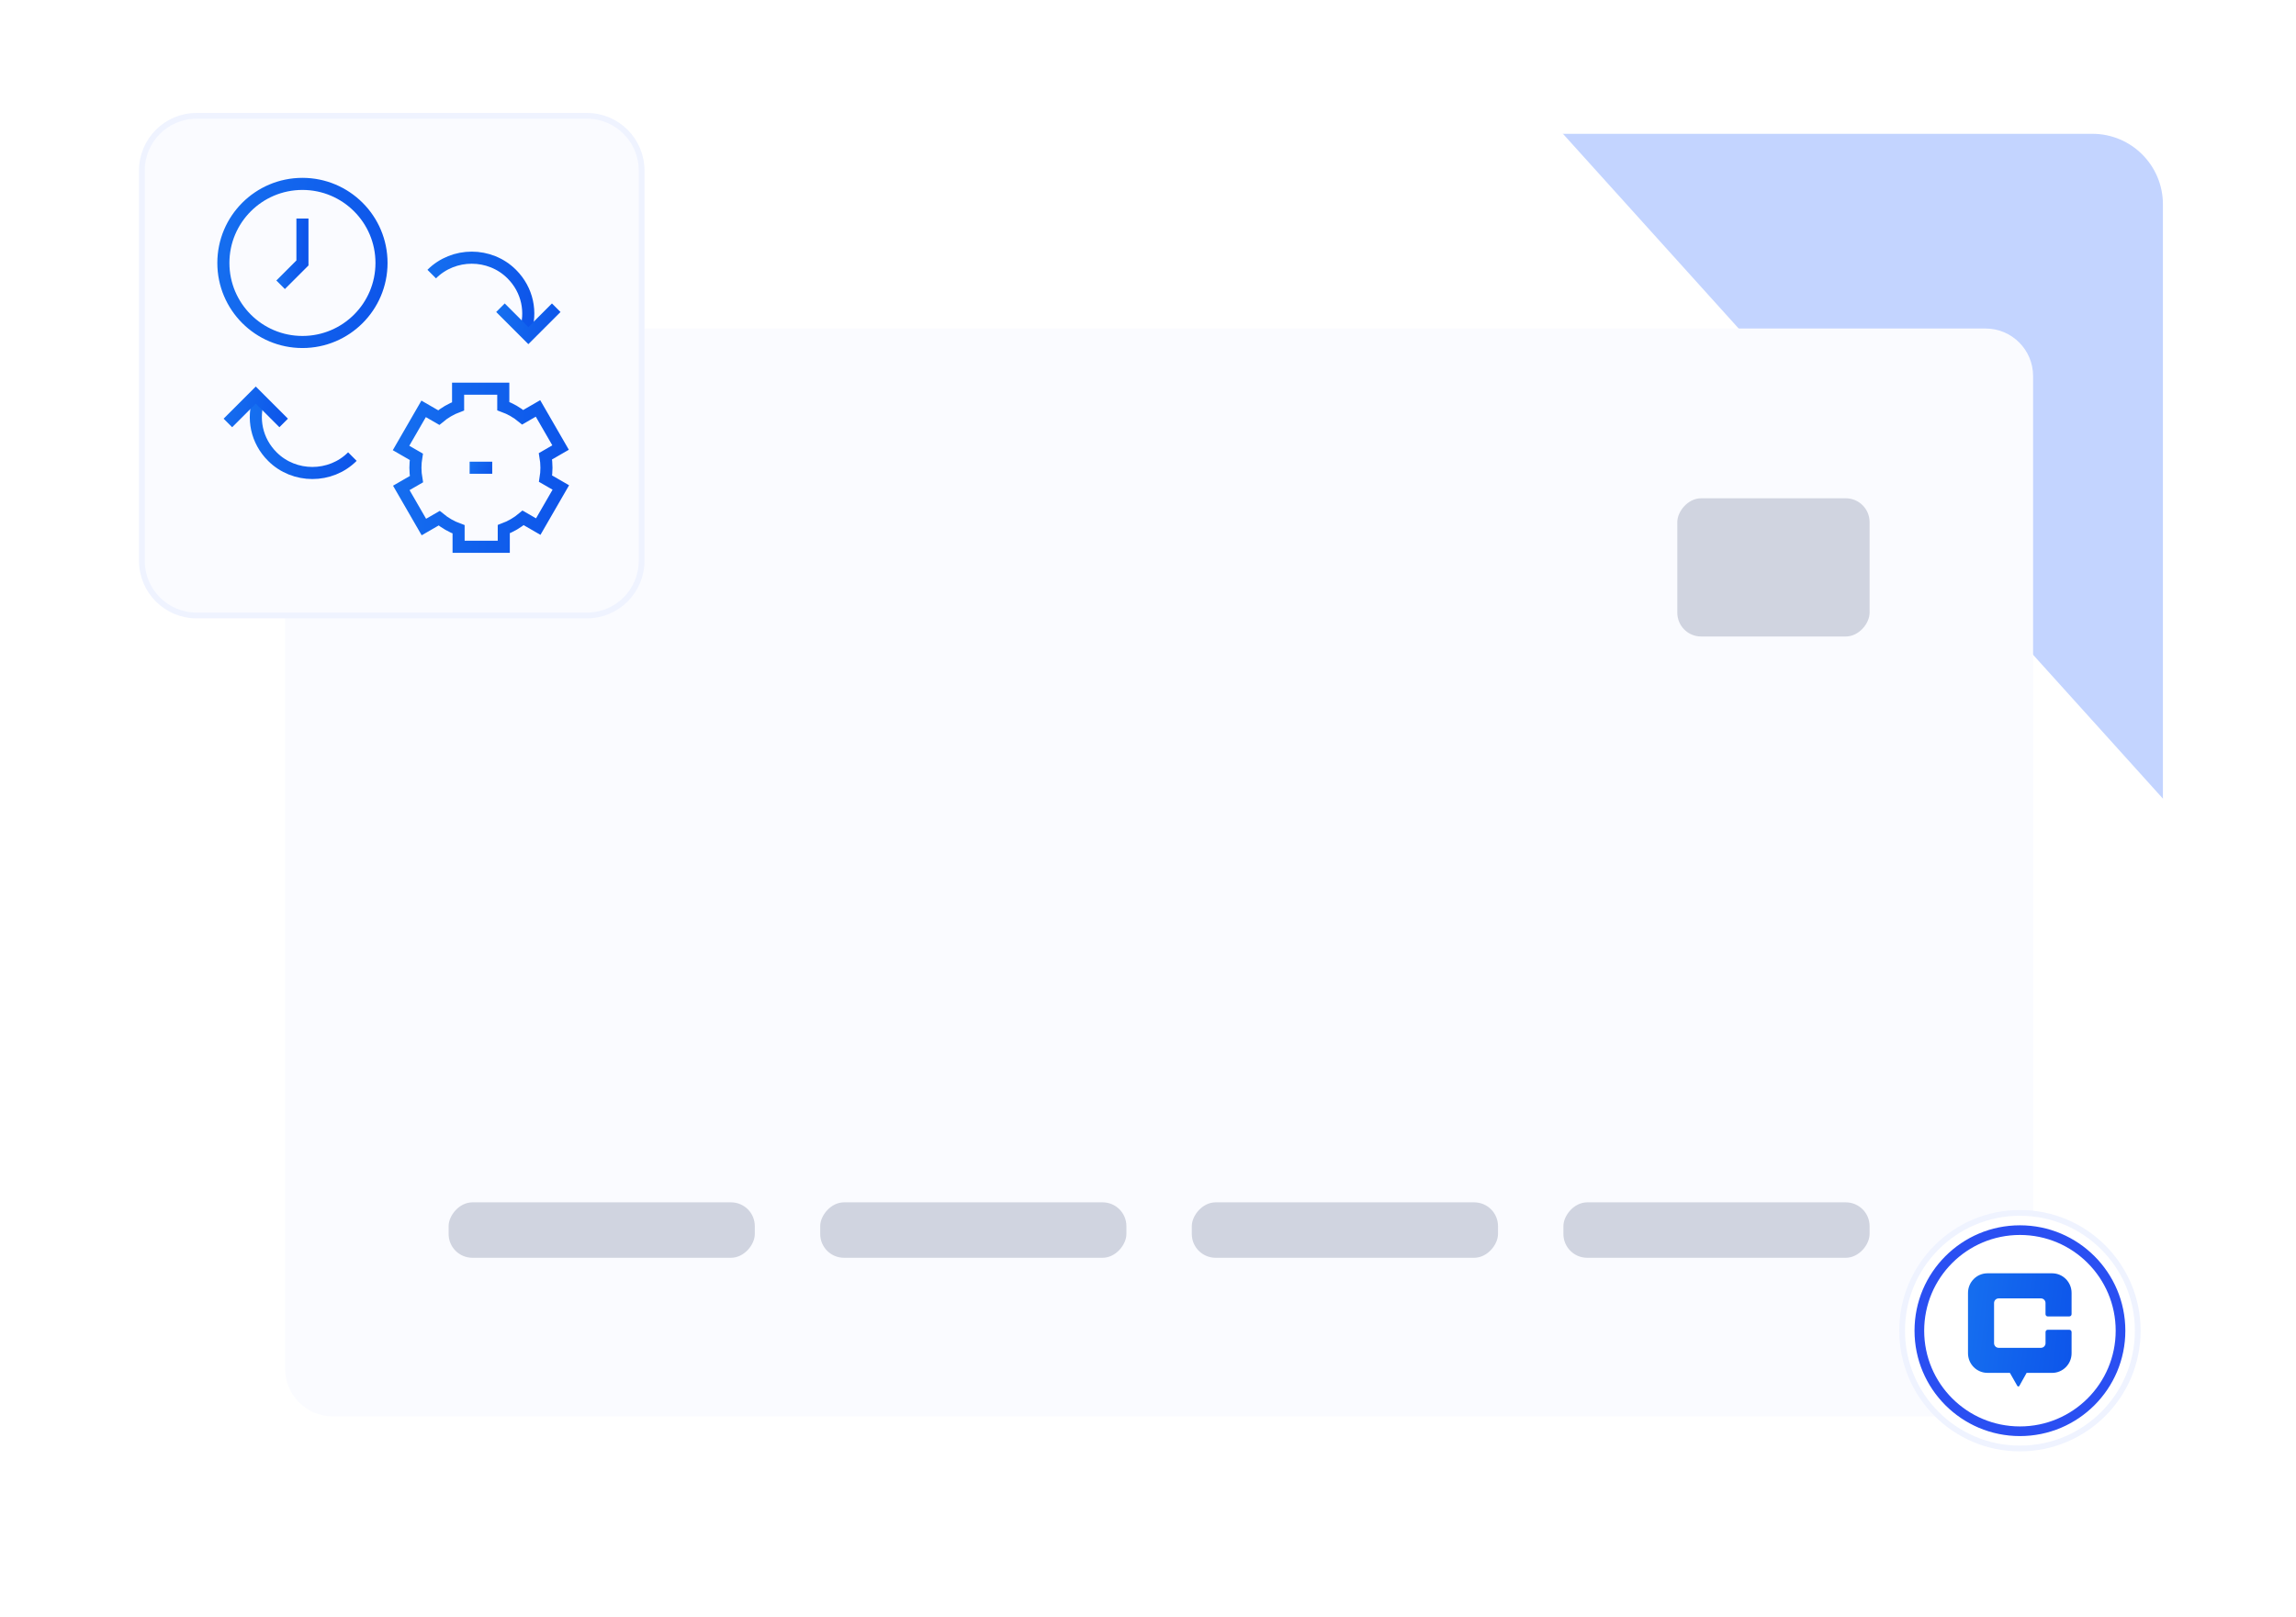 <svg width="399" height="281" viewBox="0 0 399 281" fill="none" xmlns="http://www.w3.org/2000/svg">
<path d="M47.836 23.258L363.617 23.258C370.386 23.258 375.873 28.745 375.873 35.514L375.873 249.246C375.873 258.376 368.472 265.778 359.342 265.778L166.546 265.778C161.864 265.778 157.401 263.792 154.266 260.314L35.557 128.614C32.819 125.577 31.305 121.634 31.305 117.545L31.305 39.789C31.305 30.659 38.706 23.258 47.836 23.258Z" fill="#C3D4FF"/>
<path d="M382.468 280.863H14.178C6.348 280.863 0 274.515 0 266.685V16.848C0 7.718 7.401 0.316 16.532 0.316H243.562C248.241 0.316 252.701 2.299 255.836 5.774L394.742 159.726C397.483 162.763 399 166.709 399 170.8V264.331C399 273.461 391.599 280.863 382.468 280.863Z" fill="white"/>
<g filter="url(#filter0_ddd_4379_4205)">
<path d="M353.314 53.999C353.314 49.434 349.614 45.733 345.049 45.733H57.813C53.248 45.733 49.547 49.434 49.547 53.999V226.547C49.547 231.112 53.248 234.813 57.813 234.813H345.049C349.614 234.813 353.314 231.112 353.314 226.547V53.999Z" fill="#FAFBFF"/>
<rect width="33.417" height="24.021" rx="4.133" transform="matrix(-1 0 0 1 324.9 75.244)" fill="#D0D4E0"/>
<rect width="53.211" height="9.634" rx="4.133" transform="matrix(-1 0 0 1 324.9 197.618)" fill="#D0D4E0"/>
<rect width="53.211" height="9.634" rx="4.133" transform="matrix(-1 0 0 1 260.324 197.618)" fill="#D0D4E0"/>
<rect width="53.211" height="9.634" rx="4.133" transform="matrix(-1 0 0 1 195.748 197.618)" fill="#D0D4E0"/>
<rect width="53.211" height="9.634" rx="4.133" transform="matrix(-1 0 0 1 131.172 197.618)" fill="#D0D4E0"/>
</g>
<path d="M102 20.133H34.156C28.91 20.133 24.656 24.386 24.656 29.633V97.477C24.656 102.723 28.91 106.977 34.156 106.977H102C107.247 106.977 111.5 102.723 111.5 97.477V29.633C111.5 24.386 107.247 20.133 102 20.133Z" fill="#FAFBFF"/>
<path d="M102 20.133H34.156C28.91 20.133 24.656 24.386 24.656 29.633V97.477C24.656 102.723 28.91 106.977 34.156 106.977H102C107.247 106.977 111.5 102.723 111.5 97.477V29.633C111.5 24.386 107.247 20.133 102 20.133Z" stroke="#EFF3FF"/>
<path d="M93.536 91.529L97.462 84.729L94.804 83.195C94.908 82.578 94.962 81.944 94.962 81.297C94.962 80.618 94.903 79.953 94.789 79.307L97.418 77.789L93.492 70.989L90.834 72.524C89.838 71.699 88.699 71.041 87.46 70.591V67.557H79.608V70.624C78.373 71.083 77.24 71.751 76.251 72.584L73.619 71.065L69.693 77.864L72.351 79.399C72.248 80.016 72.193 80.65 72.193 81.297C72.193 81.976 72.252 82.641 72.366 83.287L69.737 84.805L73.663 91.605L76.321 90.07C77.317 90.895 78.456 91.553 79.695 92.002V95.037H87.547V91.97C88.782 91.51 89.915 90.843 90.905 90.01L93.536 91.529Z" stroke="url(#paint0_linear_4379_4205)" stroke-width="2.1" stroke-miterlimit="10"/>
<path d="M81.613 81.297H85.539" stroke="url(#paint1_linear_4379_4205)" stroke-width="2.1" stroke-miterlimit="10"/>
<path d="M52.559 59.443C60.147 59.443 66.299 53.292 66.299 45.703C66.299 38.115 60.147 31.963 52.559 31.963C44.97 31.963 38.818 38.115 38.818 45.703C38.818 53.292 44.97 59.443 52.559 59.443Z" stroke="url(#paint2_linear_4379_4205)" stroke-width="2.1" stroke-miterlimit="10"/>
<path d="M52.559 37.982V45.703L48.764 49.498" stroke="url(#paint3_linear_4379_4205)" stroke-width="2.1" stroke-miterlimit="10"/>
<path d="M61.237 79.362C57.437 83.163 51.133 83.163 47.331 79.362C44.55 76.581 43.809 72.687 45.014 69.257" stroke="url(#paint4_linear_4379_4205)" stroke-width="2.1" stroke-miterlimit="10"/>
<path d="M49.294 73.514L44.449 68.669L39.603 73.514" stroke="url(#paint5_linear_4379_4205)" stroke-width="2.1" stroke-miterlimit="10"/>
<path d="M75.025 47.638C78.826 43.837 85.13 43.837 88.931 47.638C91.712 50.419 92.454 54.313 91.249 57.743" stroke="url(#paint6_linear_4379_4205)" stroke-width="2.1" stroke-miterlimit="10"/>
<path d="M86.971 53.486L91.816 58.331L96.661 53.486" stroke="url(#paint7_linear_4379_4205)" stroke-width="2.1" stroke-miterlimit="10"/>
<path d="M351.025 210.816C339.718 210.816 330.551 219.983 330.551 231.291C330.551 242.599 339.717 251.766 351.025 251.766C362.333 251.766 371.5 242.599 371.5 231.291C371.5 219.983 362.333 210.817 351.025 210.816Z" fill="white"/>
<path d="M351.025 210.816C339.718 210.816 330.551 219.983 330.551 231.291C330.551 242.599 339.717 251.766 351.025 251.766C362.333 251.766 371.5 242.599 371.5 231.291C371.5 219.983 362.333 210.817 351.025 210.816Z" stroke="#EFF3FF"/>
<path d="M351.025 248.771C341.372 248.771 333.546 240.945 333.546 231.292C333.546 221.638 341.372 213.812 351.025 213.812C360.678 213.812 368.504 221.638 368.504 231.292C368.504 240.945 360.678 248.771 351.025 248.771Z" stroke="#2A4FF2" stroke-width="1.678" stroke-linecap="round" stroke-linejoin="round"/>
<path d="M355.871 228.811H359.603C359.824 228.811 360 228.634 360 228.411V224.727C360 222.844 358.484 221.316 356.616 221.316H345.384C343.516 221.316 342 222.844 342 224.727V235.21C342 237.093 343.516 238.621 345.384 238.621H349.279L350.569 240.885C350.65 241.026 350.849 241.026 350.926 240.885L352.185 238.625H356.616C358.484 238.625 360 237.097 360 235.214V231.531C360 231.308 359.824 231.13 359.603 231.13H355.871C355.65 231.13 355.474 231.308 355.474 231.531V233.468C355.474 233.909 355.118 234.268 354.68 234.268H347.325C346.887 234.268 346.53 233.909 346.53 233.468V226.478C346.53 226.037 346.887 225.678 347.325 225.678H354.675C355.113 225.678 355.47 226.037 355.47 226.478V228.415C355.47 228.638 355.646 228.816 355.867 228.816L355.871 228.811Z" fill="url(#paint8_linear_4379_4205)"/>
<defs>
<filter id="filter0_ddd_4379_4205" x="33.015" y="33.334" width="336.831" height="222.143" filterUnits="userSpaceOnUse" color-interpolation-filters="sRGB">
<feFlood flood-opacity="0" result="BackgroundImageFix"/>
<feColorMatrix in="SourceAlpha" type="matrix" values="0 0 0 0 0 0 0 0 0 0 0 0 0 0 0 0 0 0 127 0" result="hardAlpha"/>
<feOffset dy="3.1"/>
<feGaussianBlur stdDeviation="4.133"/>
<feComposite in2="hardAlpha" operator="out"/>
<feColorMatrix type="matrix" values="0 0 0 0 0.118 0 0 0 0 0 0 0 0 0 0.369 0 0 0 0.04 0"/>
<feBlend mode="normal" in2="BackgroundImageFix" result="effect1_dropShadow_4379_4205"/>
<feColorMatrix in="SourceAlpha" type="matrix" values="0 0 0 0 0 0 0 0 0 0 0 0 0 0 0 0 0 0 127 0" result="hardAlpha"/>
<feOffset dy="4.133"/>
<feGaussianBlur stdDeviation="2.066"/>
<feComposite in2="hardAlpha" operator="out"/>
<feColorMatrix type="matrix" values="0 0 0 0 0.118 0 0 0 0 0 0 0 0 0 0.369 0 0 0 0.02 0"/>
<feBlend mode="normal" in2="effect1_dropShadow_4379_4205" result="effect2_dropShadow_4379_4205"/>
<feColorMatrix in="SourceAlpha" type="matrix" values="0 0 0 0 0 0 0 0 0 0 0 0 0 0 0 0 0 0 127 0" result="hardAlpha"/>
<feOffset dy="4.133"/>
<feGaussianBlur stdDeviation="8.266"/>
<feComposite in2="hardAlpha" operator="out"/>
<feColorMatrix type="matrix" values="0 0 0 0 0.781 0 0 0 0 0.743 0 0 0 0 0.862 0 0 0 0.25 0"/>
<feBlend mode="normal" in2="effect2_dropShadow_4379_4205" result="effect3_dropShadow_4379_4205"/>
<feBlend mode="normal" in="SourceGraphic" in2="effect3_dropShadow_4379_4205" result="shape"/>
</filter>
<linearGradient id="paint0_linear_4379_4205" x1="43.998" y1="-16.61" x2="111.043" y2="-7.752" gradientUnits="userSpaceOnUse">
<stop stop-color="#1F8CF6"/>
<stop offset="1" stop-color="#0D55EA"/>
</linearGradient>
<linearGradient id="paint1_linear_4379_4205" x1="77.981" y1="78.234" x2="85.613" y2="82.152" gradientUnits="userSpaceOnUse">
<stop stop-color="#1F8CF6"/>
<stop offset="1" stop-color="#0D55EA"/>
</linearGradient>
<linearGradient id="paint2_linear_4379_4205" x1="13.39" y1="-52.204" x2="79.763" y2="-43.525" gradientUnits="userSpaceOnUse">
<stop stop-color="#1F8CF6"/>
<stop offset="1" stop-color="#0D55EA"/>
</linearGradient>
<linearGradient id="paint3_linear_4379_4205" x1="45.252" y1="2.713" x2="54.557" y2="3.114" gradientUnits="userSpaceOnUse">
<stop stop-color="#1F8CF6"/>
<stop offset="1" stop-color="#0D55EA"/>
</linearGradient>
<linearGradient id="paint4_linear_4379_4205" x1="28.93" y1="29.577" x2="69.002" y2="36.363" gradientUnits="userSpaceOnUse">
<stop stop-color="#1F8CF6"/>
<stop offset="1" stop-color="#0D55EA"/>
</linearGradient>
<linearGradient id="paint5_linear_4379_4205" x1="30.637" y1="53.829" x2="52.918" y2="59.656" gradientUnits="userSpaceOnUse">
<stop stop-color="#1F8CF6"/>
<stop offset="1" stop-color="#0D55EA"/>
</linearGradient>
<linearGradient id="paint6_linear_4379_4205" x1="59.498" y1="5.107" x2="99.571" y2="11.893" gradientUnits="userSpaceOnUse">
<stop stop-color="#1F8CF6"/>
<stop offset="1" stop-color="#0D55EA"/>
</linearGradient>
<linearGradient id="paint7_linear_4379_4205" x1="78.004" y1="38.646" x2="100.285" y2="44.473" gradientUnits="userSpaceOnUse">
<stop stop-color="#1F8CF6"/>
<stop offset="1" stop-color="#0D55EA"/>
</linearGradient>
<linearGradient id="paint8_linear_4379_4205" x1="325.344" y1="161.057" x2="368.938" y2="166.272" gradientUnits="userSpaceOnUse">
<stop stop-color="#1F8CF6"/>
<stop offset="1" stop-color="#0D55EA"/>
</linearGradient>
</defs>
</svg>
